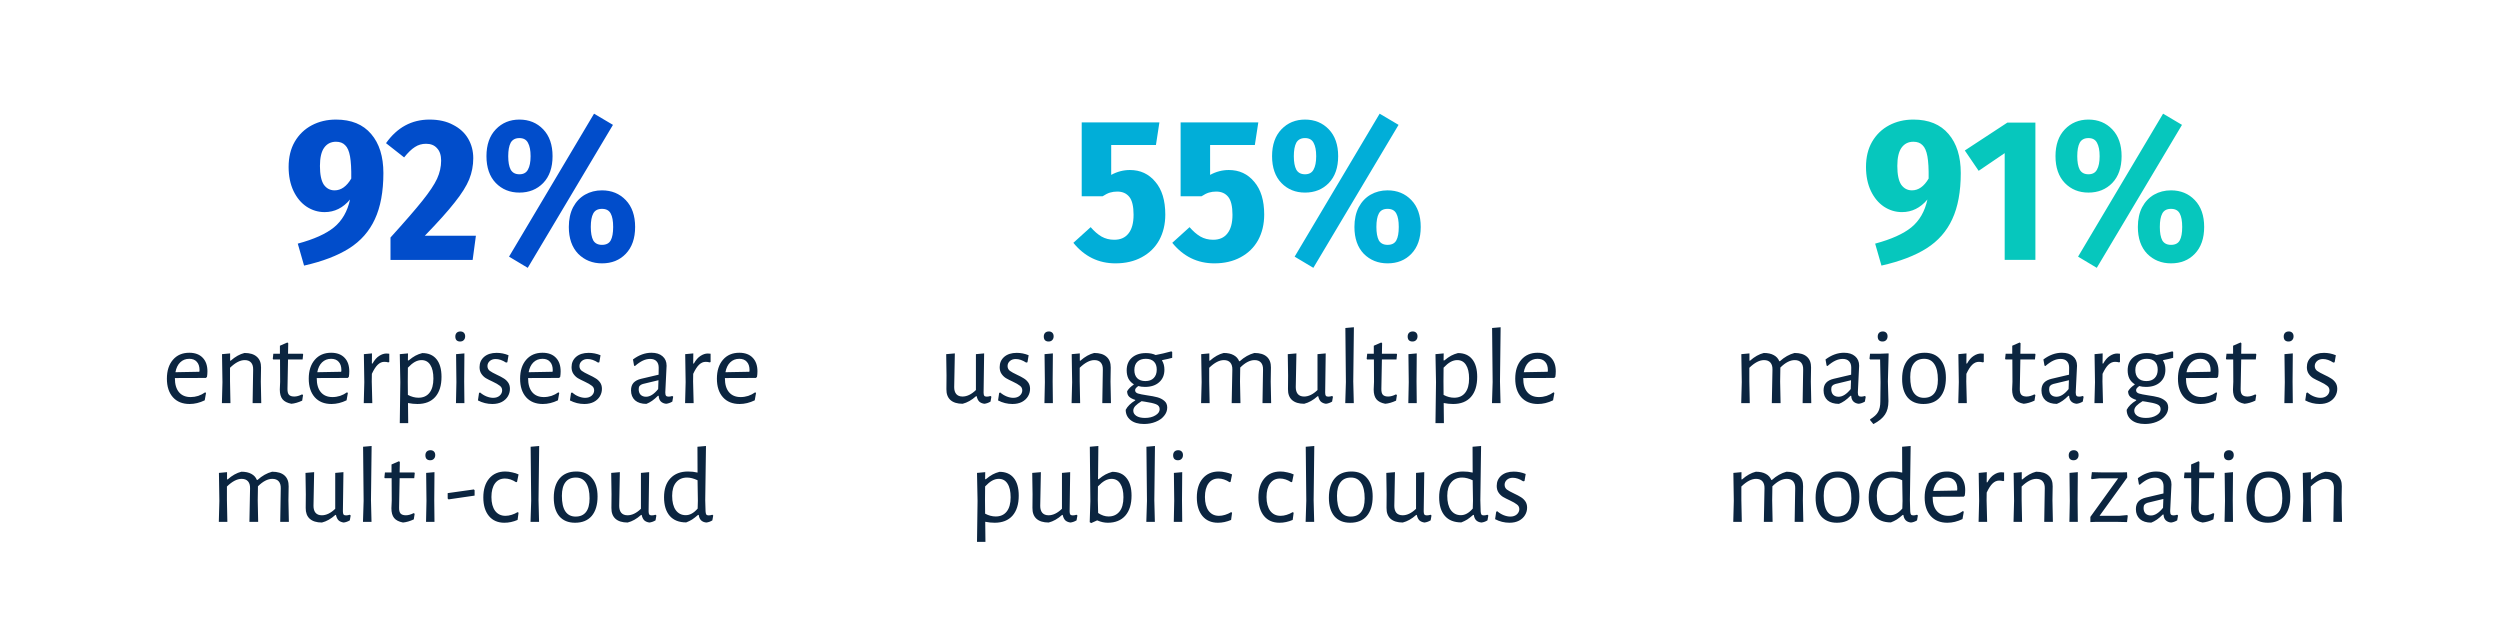 <svg xmlns="http://www.w3.org/2000/svg" width="800" height="200" viewBox="0 0 800 200" fill="none"><path d="M55.965 120.975V121.044C55.965 122.981 56.403 124.468 57.28 125.506C58.156 126.544 59.401 127.063 61.016 127.063C61.823 127.063 62.63 126.936 63.437 126.682C64.244 126.406 64.982 126.025 65.651 125.541L65.928 125.748L65.513 128.101C63.898 128.885 62.284 129.277 60.67 129.277C58.41 129.277 56.634 128.562 55.343 127.132C54.051 125.679 53.405 123.696 53.405 121.182C53.405 118.646 54.051 116.628 55.343 115.129C56.634 113.63 58.375 112.88 60.566 112.88C62.411 112.88 63.841 113.411 64.855 114.471C65.87 115.509 66.377 116.962 66.377 118.83C66.377 119.453 66.331 120.041 66.239 120.594L65.893 120.94L55.965 120.975ZM60.566 114.817C59.413 114.817 58.444 115.198 57.66 115.959C56.899 116.697 56.392 117.746 56.138 119.107L63.783 118.968L63.852 118.484C63.852 117.308 63.564 116.409 62.987 115.786C62.434 115.14 61.627 114.817 60.566 114.817ZM81.007 118.242C81.031 117.296 80.811 116.558 80.35 116.028C79.889 115.498 79.209 115.232 78.309 115.232C76.856 115.232 75.288 116.051 73.605 117.688V122.047L73.743 129H71.01L71.183 122.289L71.045 113.33L73.639 113.088V115.405H73.847C75.277 114.137 76.741 113.318 78.24 112.949C79.97 112.949 81.284 113.353 82.184 114.16C83.106 114.967 83.556 116.12 83.533 117.619L83.463 122.116L83.602 129H80.835L81.007 118.242ZM94.174 126.89C94.935 126.89 95.765 126.659 96.665 126.198L96.976 126.406L96.699 128.204C95.454 128.781 94.301 129.115 93.24 129.208C91.925 128.954 90.98 128.47 90.403 127.755C89.827 127.04 89.539 126.002 89.539 124.641L89.642 122.185L89.608 115.025H87.429L87.29 114.817L87.463 113.192H89.573V110.632L91.96 109.594L92.237 109.836L92.168 113.192H96.872L97.01 113.399L96.838 115.025H92.168L91.995 124.399C91.972 125.322 92.133 125.967 92.479 126.336C92.825 126.705 93.39 126.89 94.174 126.89ZM101.357 120.975V121.044C101.357 122.981 101.796 124.468 102.672 125.506C103.548 126.544 104.794 127.063 106.408 127.063C107.215 127.063 108.022 126.936 108.829 126.682C109.636 126.406 110.374 126.025 111.043 125.541L111.32 125.748L110.905 128.101C109.29 128.885 107.676 129.277 106.062 129.277C103.802 129.277 102.026 128.562 100.735 127.132C99.443 125.679 98.798 123.696 98.798 121.182C98.798 118.646 99.443 116.628 100.735 115.129C102.026 113.63 103.767 112.88 105.958 112.88C107.803 112.88 109.233 113.411 110.248 114.471C111.262 115.509 111.77 116.962 111.77 118.83C111.77 119.453 111.723 120.041 111.631 120.594L111.285 120.94L101.357 120.975ZM105.958 114.817C104.805 114.817 103.837 115.198 103.052 115.959C102.291 116.697 101.784 117.746 101.53 119.107L109.175 118.968L109.244 118.484C109.244 117.308 108.956 116.409 108.38 115.786C107.826 115.14 107.019 114.817 105.958 114.817ZM123.667 113.122C123.944 113.122 124.243 113.145 124.566 113.192V115.855L124.255 115.959C123.863 115.844 123.436 115.786 122.975 115.786C122.214 115.786 121.511 116.097 120.865 116.72C120.242 117.32 119.62 118.288 118.997 119.626L118.962 122.047L119.135 129H116.403L116.576 122.289L116.437 113.33L119.032 113.088L118.997 116.339H119.205C119.85 115.186 120.565 114.368 121.349 113.883C122.133 113.376 122.906 113.122 123.667 113.122ZM135.125 112.984C137.108 112.984 138.631 113.641 139.691 114.956C140.752 116.27 141.283 118.15 141.283 120.594C141.283 123.362 140.614 125.506 139.276 127.028C137.939 128.527 136.036 129.277 133.569 129.277C132.6 129.277 131.597 129.173 130.559 128.965L130.628 135.399H127.93L128.103 122.289L127.93 113.33L130.559 113.088L130.525 115.336H130.767C131.574 114.667 132.3 114.16 132.946 113.814C133.592 113.468 134.318 113.192 135.125 112.984ZM133.915 127.27C135.437 127.27 136.613 126.74 137.443 125.679C138.273 124.618 138.688 123.108 138.688 121.148C138.688 119.234 138.354 117.769 137.685 116.755C137.039 115.74 136.105 115.232 134.883 115.232C134.168 115.232 133.453 115.428 132.738 115.821C132.047 116.213 131.309 116.824 130.525 117.654L130.49 122.047L130.525 126.371C131.655 126.971 132.785 127.27 133.915 127.27ZM146.049 122.289L145.945 113.33L148.609 113.088L148.54 122.047L148.609 129H145.911L146.049 122.289ZM147.329 106.066C147.79 106.066 148.159 106.204 148.436 106.481C148.712 106.757 148.851 107.138 148.851 107.622C148.851 108.13 148.701 108.533 148.401 108.833C148.124 109.133 147.732 109.283 147.225 109.283C146.741 109.283 146.36 109.144 146.084 108.868C145.83 108.591 145.703 108.199 145.703 107.691C145.703 107.207 145.841 106.815 146.118 106.515C146.418 106.216 146.821 106.066 147.329 106.066ZM158.924 112.915C160.238 112.915 161.506 113.168 162.729 113.676L162.348 115.924L161.933 116.028C160.78 115.267 159.673 114.887 158.612 114.887C157.828 114.887 157.194 115.106 156.71 115.544C156.225 115.982 155.983 116.512 155.983 117.135C155.983 117.758 156.225 118.265 156.71 118.657C157.217 119.026 157.99 119.453 159.027 119.937C159.927 120.352 160.642 120.733 161.172 121.078C161.725 121.401 162.198 121.84 162.59 122.393C162.982 122.946 163.178 123.627 163.178 124.434C163.178 125.287 162.959 126.083 162.521 126.821C162.083 127.559 161.437 128.158 160.584 128.619C159.731 129.058 158.716 129.277 157.54 129.277C155.926 129.277 154.392 128.896 152.939 128.135L153.285 125.783L153.596 125.575C154.242 126.129 154.934 126.556 155.672 126.855C156.433 127.155 157.148 127.305 157.817 127.305C158.67 127.305 159.362 127.074 159.892 126.613C160.423 126.129 160.688 125.564 160.688 124.918C160.688 124.296 160.434 123.8 159.927 123.431C159.442 123.039 158.681 122.601 157.644 122.116C156.744 121.701 156.018 121.332 155.464 121.009C154.911 120.663 154.438 120.202 154.046 119.626C153.654 119.049 153.458 118.334 153.458 117.481C153.458 116.143 153.942 115.048 154.911 114.195C155.903 113.341 157.24 112.915 158.924 112.915ZM168.994 120.975V121.044C168.994 122.981 169.432 124.468 170.308 125.506C171.185 126.544 172.43 127.063 174.044 127.063C174.851 127.063 175.658 126.936 176.466 126.682C177.273 126.406 178.011 126.025 178.68 125.541L178.956 125.748L178.541 128.101C176.927 128.885 175.313 129.277 173.698 129.277C171.438 129.277 169.663 128.562 168.371 127.132C167.08 125.679 166.434 123.696 166.434 121.182C166.434 118.646 167.08 116.628 168.371 115.129C169.663 113.63 171.404 112.88 173.595 112.88C175.439 112.88 176.869 113.411 177.884 114.471C178.899 115.509 179.406 116.962 179.406 118.83C179.406 119.453 179.36 120.041 179.268 120.594L178.922 120.94L168.994 120.975ZM173.595 114.817C172.441 114.817 171.473 115.198 170.689 115.959C169.928 116.697 169.42 117.746 169.167 119.107L176.812 118.968L176.881 118.484C176.881 117.308 176.592 116.409 176.016 115.786C175.462 115.14 174.655 114.817 173.595 114.817ZM188.363 112.915C189.678 112.915 190.946 113.168 192.168 113.676L191.788 115.924L191.373 116.028C190.219 115.267 189.113 114.887 188.052 114.887C187.268 114.887 186.633 115.106 186.149 115.544C185.665 115.982 185.423 116.512 185.423 117.135C185.423 117.758 185.665 118.265 186.149 118.657C186.657 119.026 187.429 119.453 188.467 119.937C189.366 120.352 190.081 120.733 190.612 121.078C191.165 121.401 191.638 121.84 192.03 122.393C192.422 122.946 192.618 123.627 192.618 124.434C192.618 125.287 192.399 126.083 191.961 126.821C191.522 127.559 190.877 128.158 190.023 128.619C189.17 129.058 188.155 129.277 186.979 129.277C185.365 129.277 183.832 128.896 182.379 128.135L182.725 125.783L183.036 125.575C183.682 126.129 184.373 126.556 185.111 126.855C185.872 127.155 186.587 127.305 187.256 127.305C188.109 127.305 188.801 127.074 189.332 126.613C189.862 126.129 190.127 125.564 190.127 124.918C190.127 124.296 189.874 123.8 189.366 123.431C188.882 123.039 188.121 122.601 187.083 122.116C186.184 121.701 185.457 121.332 184.904 121.009C184.35 120.663 183.878 120.202 183.486 119.626C183.094 119.049 182.898 118.334 182.898 117.481C182.898 116.143 183.382 115.048 184.35 114.195C185.342 113.341 186.68 112.915 188.363 112.915ZM208.466 112.88C209.965 112.88 211.141 113.249 211.995 113.987C212.871 114.725 213.309 115.74 213.309 117.031C213.309 117.423 213.24 118.842 213.102 121.286C212.963 123.731 212.894 125.16 212.894 125.575C212.894 126.083 212.975 126.44 213.136 126.648C213.298 126.832 213.574 126.924 213.966 126.924C214.312 126.924 214.704 126.855 215.142 126.717L215.419 126.959L215.142 128.516C214.474 128.908 213.816 129.138 213.171 129.208C212.456 129.138 211.879 128.885 211.441 128.447C211.026 128.008 210.807 127.409 210.784 126.648H210.542C209.296 127.916 208.063 128.781 206.84 129.242C205.295 129.242 204.085 128.862 203.208 128.101C202.355 127.317 201.928 126.256 201.928 124.918C201.928 123.903 202.194 123.096 202.724 122.497C203.278 121.897 204.085 121.471 205.145 121.217L210.749 119.902L210.784 117.654C210.784 116.755 210.542 116.063 210.057 115.578C209.596 115.094 208.927 114.852 208.051 114.852C207.267 114.852 206.483 115.036 205.699 115.405C204.915 115.774 204.073 116.351 203.174 117.135L202.897 116.997L202.551 115.025C204.465 113.595 206.437 112.88 208.466 112.88ZM205.699 122.877C205.238 123.016 204.903 123.212 204.696 123.465C204.488 123.696 204.384 124.053 204.384 124.538C204.384 125.299 204.592 125.898 205.007 126.336C205.445 126.752 206.022 126.959 206.737 126.959C208.005 126.959 209.296 126.14 210.611 124.503L210.715 121.667L205.699 122.877ZM226.494 113.122C226.77 113.122 227.07 113.145 227.393 113.192V115.855L227.082 115.959C226.69 115.844 226.263 115.786 225.802 115.786C225.041 115.786 224.337 116.097 223.692 116.72C223.069 117.32 222.446 118.288 221.824 119.626L221.789 122.047L221.962 129H219.229L219.402 122.289L219.264 113.33L221.858 113.088L221.824 116.339H222.031C222.677 115.186 223.392 114.368 224.176 113.883C224.96 113.376 225.733 113.122 226.494 113.122ZM231.968 120.975V121.044C231.968 122.981 232.407 124.468 233.283 125.506C234.159 126.544 235.405 127.063 237.019 127.063C237.826 127.063 238.633 126.936 239.44 126.682C240.247 126.406 240.985 126.025 241.654 125.541L241.931 125.748L241.516 128.101C239.901 128.885 238.287 129.277 236.673 129.277C234.413 129.277 232.637 128.562 231.346 127.132C230.054 125.679 229.409 123.696 229.409 121.182C229.409 118.646 230.054 116.628 231.346 115.129C232.637 113.63 234.378 112.88 236.569 112.88C238.414 112.88 239.844 113.411 240.858 114.471C241.873 115.509 242.381 116.962 242.381 118.83C242.381 119.453 242.334 120.041 242.242 120.594L241.896 120.94L231.968 120.975ZM236.569 114.817C235.416 114.817 234.447 115.198 233.663 115.959C232.902 116.697 232.395 117.746 232.141 119.107L239.786 118.968L239.855 118.484C239.855 117.308 239.567 116.409 238.991 115.786C238.437 115.14 237.63 114.817 236.569 114.817ZM89.843 156.242C89.866 155.296 89.647 154.558 89.186 154.028C88.725 153.498 88.044 153.232 87.145 153.232C85.669 153.232 84.135 154.028 82.544 155.619L82.475 160.116L82.613 167H79.811L80.019 156.242C80.042 155.296 79.823 154.558 79.362 154.028C78.901 153.498 78.22 153.232 77.321 153.232C75.868 153.232 74.3 154.051 72.616 155.688V160.047L72.755 167H70.022L70.195 160.289L70.057 151.33L72.651 151.088V153.405H72.859C74.288 152.137 75.753 151.318 77.252 150.949C78.543 150.949 79.604 151.18 80.434 151.641C81.264 152.079 81.852 152.725 82.198 153.578H82.406C83.859 152.264 85.415 151.388 87.076 150.949C88.828 150.949 90.154 151.353 91.054 152.16C91.953 152.967 92.391 154.12 92.368 155.619L92.299 160.116L92.438 167H89.67L89.843 156.242ZM112.217 164.959L111.94 166.516C111.272 166.908 110.614 167.138 109.969 167.208C109.3 167.115 108.758 166.885 108.343 166.516C107.951 166.124 107.674 165.547 107.513 164.786H107.305C105.922 166.031 104.492 166.839 103.016 167.208C101.309 167.208 100.006 166.804 99.107 165.997C98.231 165.19 97.804 164.037 97.827 162.538L97.862 158.145L97.758 151.33L100.525 151.088L100.318 161.88C100.318 162.826 100.537 163.564 100.975 164.094C101.436 164.625 102.105 164.89 102.981 164.89C104.411 164.89 105.841 164.198 107.271 162.814V151.33L109.9 151.088L109.727 163.61C109.727 164.094 109.796 164.44 109.934 164.648C110.096 164.832 110.361 164.924 110.73 164.924C111.099 164.924 111.502 164.855 111.94 164.717L112.217 164.959ZM118.712 160.047L118.885 167H116.153L116.36 160.255L116.187 142.959L118.92 142.717L118.712 160.047ZM129.888 164.89C130.649 164.89 131.479 164.659 132.379 164.198L132.69 164.406L132.413 166.204C131.168 166.781 130.015 167.115 128.954 167.208C127.639 166.954 126.694 166.47 126.117 165.755C125.541 165.04 125.253 164.002 125.253 162.641L125.356 160.185L125.322 153.025H123.143L123.004 152.817L123.177 151.192H125.287V148.632L127.674 147.594L127.951 147.836L127.882 151.192H132.586L132.724 151.399L132.552 153.025H127.882L127.709 162.399C127.686 163.322 127.847 163.967 128.193 164.336C128.539 164.705 129.104 164.89 129.888 164.89ZM136.472 160.289L136.368 151.33L139.032 151.088L138.963 160.047L139.032 167H136.334L136.472 160.289ZM137.752 144.066C138.213 144.066 138.582 144.204 138.859 144.481C139.136 144.757 139.274 145.138 139.274 145.622C139.274 146.13 139.124 146.533 138.824 146.833C138.548 147.133 138.155 147.283 137.648 147.283C137.164 147.283 136.783 147.144 136.507 146.868C136.253 146.591 136.126 146.199 136.126 145.691C136.126 145.207 136.264 144.815 136.541 144.515C136.841 144.216 137.245 144.066 137.752 144.066ZM151.872 156.865V158.594L143.535 159.805L143.258 159.528V157.799L151.63 156.622L151.872 156.865ZM161.683 150.88C162.398 150.88 163.136 150.972 163.897 151.157C164.681 151.318 165.362 151.537 165.938 151.814L165.454 154.201L165.143 154.305C163.943 153.521 162.756 153.129 161.58 153.129C160.219 153.129 159.158 153.648 158.397 154.685C157.636 155.723 157.256 157.176 157.256 159.044C157.256 160.912 157.648 162.388 158.432 163.472C159.239 164.532 160.346 165.063 161.753 165.063C162.375 165.063 163.021 164.959 163.69 164.752C164.382 164.544 165.027 164.256 165.627 163.887L165.938 164.06L165.627 166.377C164.22 166.977 162.813 167.277 161.407 167.277C159.308 167.277 157.659 166.562 156.46 165.132C155.261 163.679 154.661 161.696 154.661 159.182C154.661 156.622 155.284 154.605 156.529 153.129C157.798 151.63 159.516 150.88 161.683 150.88ZM172.33 160.047L172.503 167H169.77L169.977 160.255L169.804 142.959L172.537 142.717L172.33 160.047ZM184.439 150.88C186.584 150.88 188.244 151.584 189.42 152.99C190.62 154.374 191.219 156.334 191.219 158.871C191.219 161.546 190.597 163.622 189.351 165.097C188.106 166.55 186.33 167.277 184.024 167.277C181.856 167.277 180.173 166.585 178.974 165.201C177.798 163.794 177.209 161.823 177.209 159.286C177.209 156.611 177.832 154.547 179.077 153.094C180.346 151.618 182.133 150.88 184.439 150.88ZM184.266 152.817C182.813 152.817 181.706 153.313 180.945 154.305C180.184 155.296 179.804 156.749 179.804 158.663C179.804 160.877 180.173 162.538 180.911 163.645C181.672 164.752 182.767 165.305 184.197 165.305C185.65 165.305 186.757 164.821 187.518 163.852C188.279 162.884 188.659 161.431 188.659 159.494C188.659 157.303 188.279 155.642 187.518 154.512C186.78 153.382 185.696 152.817 184.266 152.817ZM210.044 164.959L209.768 166.516C209.099 166.908 208.442 167.138 207.796 167.208C207.127 167.115 206.585 166.885 206.17 166.516C205.778 166.124 205.501 165.547 205.34 164.786H205.132C203.749 166.031 202.319 166.839 200.843 167.208C199.136 167.208 197.833 166.804 196.934 165.997C196.058 165.19 195.631 164.037 195.654 162.538L195.689 158.145L195.585 151.33L198.352 151.088L198.145 161.88C198.145 162.826 198.364 163.564 198.802 164.094C199.263 164.625 199.932 164.89 200.808 164.89C202.238 164.89 203.668 164.198 205.098 162.814V151.33L207.727 151.088L207.554 163.61C207.554 164.094 207.623 164.44 207.761 164.648C207.923 164.832 208.188 164.924 208.557 164.924C208.926 164.924 209.329 164.855 209.768 164.717L210.044 164.959ZM225.673 160.047L225.776 163.61C225.799 164.094 225.88 164.44 226.018 164.648C226.157 164.832 226.411 164.924 226.78 164.924C227.148 164.924 227.541 164.855 227.956 164.717L228.232 164.959L227.956 166.516C227.333 166.908 226.687 167.138 226.018 167.208C225.304 167.138 224.739 166.896 224.323 166.481C223.931 166.066 223.689 165.501 223.597 164.786H223.355C222.663 165.386 222.04 165.87 221.487 166.239C220.934 166.585 220.299 166.896 219.584 167.173C217.301 167.173 215.549 166.481 214.326 165.097C213.104 163.691 212.493 161.696 212.493 159.113C212.493 156.507 213.173 154.489 214.534 153.06C215.895 151.607 217.774 150.88 220.172 150.88C221.256 150.88 222.271 150.996 223.217 151.226L223.182 142.959L225.915 142.717L225.673 160.047ZM219.861 152.817C218.385 152.817 217.221 153.325 216.367 154.339C215.514 155.331 215.087 156.772 215.087 158.663C215.087 160.624 215.468 162.146 216.229 163.229C217.013 164.313 218.085 164.855 219.446 164.855C220.092 164.855 220.714 164.694 221.314 164.371C221.937 164.048 222.582 163.506 223.251 162.745L223.32 160.255L223.217 153.682C221.994 153.106 220.876 152.817 219.861 152.817Z" fill="#0B2540"></path><path d="M107.521 38.265C112.423 38.265 116.176 39.805 118.779 42.885C121.382 45.922 122.684 50.087 122.684 55.38C122.684 61.324 121.773 66.249 119.951 70.153C118.172 74.015 115.439 77.117 111.751 79.46C108.063 81.802 103.247 83.646 97.303 84.991L95.286 77.963C100.449 76.574 104.31 74.839 106.87 72.756C109.473 70.63 111.187 67.659 112.011 63.841C109.755 66.531 107.044 67.876 103.876 67.876C101.794 67.876 99.863 67.29 98.084 66.118C96.349 64.947 94.961 63.277 93.919 61.107C92.878 58.895 92.358 56.335 92.358 53.428C92.358 50.304 93.008 47.614 94.31 45.358C95.655 43.059 97.477 41.302 99.776 40.087C102.076 38.872 104.657 38.265 107.521 38.265ZM107.065 60.912C109.148 60.912 110.927 59.654 112.402 57.138C112.445 54.101 112.315 51.736 112.011 50.044C111.707 48.352 111.187 47.159 110.449 46.465C109.755 45.727 108.779 45.358 107.521 45.358C105.916 45.358 104.657 45.987 103.746 47.246C102.835 48.504 102.38 50.456 102.38 53.103C102.38 55.836 102.792 57.832 103.616 59.09C104.484 60.305 105.633 60.912 107.065 60.912ZM137.452 38.265C140.402 38.265 142.919 38.829 145.001 39.957C147.127 41.041 148.732 42.517 149.817 44.382C150.902 46.248 151.444 48.33 151.444 50.63C151.444 52.973 151.01 55.229 150.143 57.398C149.275 59.524 147.735 61.975 145.522 64.752C143.353 67.528 140.164 71.086 135.955 75.425H152.29L151.249 83.169H124.957V76.01C129.556 70.934 132.962 67.008 135.175 64.231C137.431 61.411 138.992 59.068 139.86 57.203C140.728 55.294 141.162 53.363 141.162 51.411C141.162 49.675 140.728 48.352 139.86 47.441C139.036 46.486 137.864 46.009 136.346 46.009C135.001 46.009 133.808 46.356 132.767 47.05C131.725 47.701 130.576 48.808 129.317 50.369L123.525 45.814C127.083 40.781 131.725 38.265 137.452 38.265ZM190.094 36.378L196.146 39.957L168.878 85.707L162.891 82.128L190.094 36.378ZM166.21 38.265C169.29 38.265 171.828 39.306 173.824 41.389C175.82 43.471 176.818 46.335 176.818 49.979C176.818 53.623 175.82 56.487 173.824 58.569C171.828 60.608 169.29 61.628 166.21 61.628C163.173 61.628 160.656 60.608 158.661 58.569C156.665 56.487 155.667 53.623 155.667 49.979C155.667 46.335 156.665 43.471 158.661 41.389C160.656 39.306 163.173 38.265 166.21 38.265ZM166.21 44.187C164.908 44.187 163.975 44.686 163.411 45.684C162.891 46.682 162.63 48.113 162.63 49.979C162.63 51.845 162.891 53.276 163.411 54.274C163.975 55.272 164.908 55.771 166.21 55.771C167.511 55.771 168.422 55.272 168.943 54.274C169.507 53.276 169.789 51.845 169.789 49.979C169.789 48.113 169.507 46.682 168.943 45.684C168.422 44.686 167.511 44.187 166.21 44.187ZM192.632 60.912C195.712 60.912 198.25 61.953 200.246 64.036C202.242 66.118 203.239 68.982 203.239 72.626C203.239 76.271 202.242 79.134 200.246 81.217C198.293 83.256 195.755 84.275 192.632 84.275C189.595 84.275 187.057 83.256 185.017 81.217C183.022 79.134 182.024 76.271 182.024 72.626C182.024 70.197 182.479 68.093 183.39 66.314C184.345 64.535 185.625 63.19 187.23 62.279C188.835 61.368 190.636 60.912 192.632 60.912ZM192.632 66.834C191.287 66.834 190.354 67.333 189.833 68.331C189.313 69.286 189.052 70.717 189.052 72.626C189.052 74.492 189.313 75.924 189.833 76.921C190.397 77.876 191.33 78.353 192.632 78.353C193.977 78.353 194.909 77.876 195.43 76.921C195.951 75.967 196.211 74.535 196.211 72.626C196.211 70.717 195.951 69.286 195.43 68.331C194.909 67.333 193.977 66.834 192.632 66.834Z" fill="#014DCB"></path><path d="M317.241 126.959L316.964 128.516C316.295 128.908 315.638 129.138 314.992 129.208C314.324 129.115 313.782 128.885 313.367 128.516C312.975 128.124 312.698 127.547 312.536 126.786H312.329C310.945 128.031 309.515 128.839 308.04 129.208C306.333 129.208 305.03 128.804 304.131 127.997C303.254 127.19 302.828 126.037 302.851 124.538L302.885 120.145L302.782 113.33L305.549 113.088L305.341 123.88C305.341 124.826 305.56 125.564 305.999 126.094C306.46 126.625 307.129 126.89 308.005 126.89C309.435 126.89 310.865 126.198 312.294 124.814V113.33L314.923 113.088L314.75 125.61C314.75 126.094 314.82 126.44 314.958 126.648C315.119 126.832 315.385 126.924 315.754 126.924C316.122 126.924 316.526 126.855 316.964 126.717L317.241 126.959ZM325.362 112.915C326.676 112.915 327.945 113.168 329.167 113.676L328.787 115.924L328.371 116.028C327.218 115.267 326.111 114.887 325.051 114.887C324.267 114.887 323.632 115.106 323.148 115.544C322.664 115.982 322.422 116.512 322.422 117.135C322.422 117.758 322.664 118.265 323.148 118.657C323.655 119.026 324.428 119.453 325.466 119.937C326.365 120.352 327.08 120.733 327.61 121.078C328.164 121.401 328.637 121.84 329.029 122.393C329.421 122.946 329.617 123.627 329.617 124.434C329.617 125.287 329.398 126.083 328.959 126.821C328.521 127.559 327.876 128.158 327.022 128.619C326.169 129.058 325.154 129.277 323.978 129.277C322.364 129.277 320.83 128.896 319.378 128.135L319.723 125.783L320.035 125.575C320.681 126.129 321.372 126.556 322.11 126.855C322.871 127.155 323.586 127.305 324.255 127.305C325.108 127.305 325.8 127.074 326.33 126.613C326.861 126.129 327.126 125.564 327.126 124.918C327.126 124.296 326.872 123.8 326.365 123.431C325.881 123.039 325.12 122.601 324.082 122.116C323.183 121.701 322.456 121.332 321.903 121.009C321.349 120.663 320.877 120.202 320.484 119.626C320.092 119.049 319.896 118.334 319.896 117.481C319.896 116.143 320.381 115.048 321.349 114.195C322.341 113.341 323.678 112.915 325.362 112.915ZM334.36 122.289L334.256 113.33L336.92 113.088L336.85 122.047L336.92 129H334.221L334.36 122.289ZM335.64 106.066C336.101 106.066 336.47 106.204 336.747 106.481C337.023 106.757 337.162 107.138 337.162 107.622C337.162 108.13 337.012 108.533 336.712 108.833C336.435 109.133 336.043 109.283 335.536 109.283C335.052 109.283 334.671 109.144 334.394 108.868C334.141 108.591 334.014 108.199 334.014 107.691C334.014 107.207 334.152 106.815 334.429 106.515C334.729 106.216 335.132 106.066 335.64 106.066ZM352.908 118.242C352.931 117.296 352.711 116.558 352.25 116.028C351.789 115.498 351.109 115.232 350.209 115.232C348.757 115.232 347.188 116.051 345.505 117.688V122.047L345.643 129H342.91L343.083 122.289L342.945 113.33L345.539 113.088V115.405H345.747C347.177 114.137 348.641 113.318 350.14 112.949C351.87 112.949 353.184 113.353 354.084 114.16C355.006 114.967 355.456 116.12 355.433 117.619L355.364 122.116L355.502 129H352.735L352.908 118.242ZM375.102 114.506C374.388 114.714 373.327 114.956 371.92 115.232L371.851 115.371C372.358 116.178 372.612 117.158 372.612 118.311C372.612 119.995 372.047 121.332 370.917 122.324C369.81 123.315 368.299 123.811 366.385 123.811C365.624 123.811 364.909 123.719 364.241 123.534C363.849 123.834 363.583 124.076 363.445 124.261C363.307 124.445 363.237 124.653 363.237 124.884C363.237 125.368 363.537 125.714 364.137 125.921C364.736 126.106 365.717 126.302 367.077 126.509C368.415 126.694 369.51 126.901 370.363 127.132C371.217 127.363 371.955 127.743 372.577 128.274C373.2 128.781 373.511 129.496 373.511 130.418C373.511 131.387 373.177 132.275 372.508 133.082C371.862 133.889 370.963 134.523 369.81 134.984C368.68 135.446 367.435 135.676 366.074 135.676C364.229 135.676 362.788 135.25 361.75 134.396C360.735 133.566 360.228 132.482 360.228 131.145C360.781 130.038 361.796 129.035 363.272 128.135V127.962C362.442 127.709 361.796 127.374 361.335 126.959C360.897 126.521 360.678 125.933 360.678 125.195C361.162 124.388 361.865 123.684 362.788 123.085V122.946C362.05 122.485 361.485 121.886 361.093 121.148C360.724 120.387 360.539 119.51 360.539 118.519C360.539 116.789 361.093 115.44 362.2 114.471C363.33 113.48 364.829 112.984 366.697 112.984C367.919 112.984 368.957 113.192 369.81 113.607C371.401 113.307 373.073 112.915 374.826 112.431L375.102 112.638V114.506ZM366.524 121.943C367.677 121.943 368.565 121.62 369.187 120.975C369.833 120.329 370.156 119.43 370.156 118.277C370.156 117.17 369.856 116.316 369.256 115.717C368.657 115.117 367.792 114.817 366.662 114.817C365.509 114.817 364.61 115.129 363.964 115.751C363.318 116.374 362.995 117.262 362.995 118.415C362.995 119.522 363.295 120.387 363.895 121.009C364.517 121.632 365.394 121.943 366.524 121.943ZM371.09 130.937C371.09 130.176 370.698 129.646 369.914 129.346C369.153 129.046 367.988 128.781 366.42 128.55L365.313 128.377C364.437 128.908 363.768 129.415 363.307 129.899C362.869 130.384 362.649 130.891 362.649 131.421C362.649 132.09 362.972 132.644 363.618 133.082C364.287 133.52 365.209 133.739 366.385 133.739C367.723 133.739 368.841 133.462 369.741 132.909C370.64 132.378 371.09 131.721 371.09 130.937ZM404.171 118.242C404.195 117.296 403.975 116.558 403.514 116.028C403.053 115.498 402.373 115.232 401.473 115.232C399.997 115.232 398.464 116.028 396.873 117.619L396.803 122.116L396.942 129H394.14L394.347 118.242C394.37 117.296 394.151 116.558 393.69 116.028C393.229 115.498 392.549 115.232 391.649 115.232C390.196 115.232 388.628 116.051 386.945 117.688V122.047L387.083 129H384.35L384.523 122.289L384.385 113.33L386.979 113.088V115.405H387.187C388.617 114.137 390.081 113.318 391.58 112.949C392.871 112.949 393.932 113.18 394.762 113.641C395.593 114.079 396.181 114.725 396.527 115.578H396.734C398.187 114.264 399.744 113.388 401.404 112.949C403.157 112.949 404.483 113.353 405.382 114.16C406.282 114.967 406.72 116.12 406.697 117.619L406.627 122.116L406.766 129H403.998L404.171 118.242ZM426.546 126.959L426.269 128.516C425.6 128.908 424.943 129.138 424.297 129.208C423.628 129.115 423.086 128.885 422.671 128.516C422.279 128.124 422.003 127.547 421.841 126.786H421.634C420.25 128.031 418.82 128.839 417.344 129.208C415.638 129.208 414.335 128.804 413.435 127.997C412.559 127.19 412.132 126.037 412.155 124.538L412.19 120.145L412.086 113.33L414.854 113.088L414.646 123.88C414.646 124.826 414.865 125.564 415.303 126.094C415.764 126.625 416.433 126.89 417.31 126.89C418.739 126.89 420.169 126.198 421.599 124.814V113.33L424.228 113.088L424.055 125.61C424.055 126.094 424.124 126.44 424.263 126.648C424.424 126.832 424.689 126.924 425.058 126.924C425.427 126.924 425.831 126.855 426.269 126.717L426.546 126.959ZM433.041 122.047L433.214 129H430.481L430.688 122.255L430.516 104.959L433.248 104.717L433.041 122.047ZM444.216 126.89C444.977 126.89 445.807 126.659 446.707 126.198L447.018 126.406L446.741 128.204C445.496 128.781 444.343 129.115 443.282 129.208C441.968 128.954 441.022 128.47 440.446 127.755C439.869 127.04 439.581 126.002 439.581 124.641L439.685 122.185L439.65 115.025H437.471L437.333 114.817L437.505 113.192H439.616V110.632L442.002 109.594L442.279 109.836L442.21 113.192H446.914L447.053 113.399L446.88 115.025H442.21L442.037 124.399C442.014 125.322 442.175 125.967 442.521 126.336C442.867 126.705 443.432 126.89 444.216 126.89ZM450.8 122.289L450.697 113.33L453.36 113.088L453.291 122.047L453.36 129H450.662L450.8 122.289ZM452.08 106.066C452.541 106.066 452.91 106.204 453.187 106.481C453.464 106.757 453.602 107.138 453.602 107.622C453.602 108.13 453.452 108.533 453.153 108.833C452.876 109.133 452.484 109.283 451.976 109.283C451.492 109.283 451.112 109.144 450.835 108.868C450.581 108.591 450.454 108.199 450.454 107.691C450.454 107.207 450.593 106.815 450.87 106.515C451.169 106.216 451.573 106.066 452.08 106.066ZM466.546 112.984C468.529 112.984 470.051 113.641 471.112 114.956C472.173 116.27 472.703 118.15 472.703 120.594C472.703 123.362 472.035 125.506 470.697 127.028C469.36 128.527 467.457 129.277 464.989 129.277C464.021 129.277 463.018 129.173 461.98 128.965L462.049 135.399H459.351L459.524 122.289L459.351 113.33L461.98 113.088L461.945 115.336H462.188C462.995 114.667 463.721 114.16 464.367 113.814C465.013 113.468 465.739 113.192 466.546 112.984ZM465.335 127.27C466.857 127.27 468.034 126.74 468.864 125.679C469.694 124.618 470.109 123.108 470.109 121.148C470.109 119.234 469.775 117.769 469.106 116.755C468.46 115.74 467.526 115.232 466.304 115.232C465.589 115.232 464.874 115.428 464.159 115.821C463.467 116.213 462.729 116.824 461.945 117.654L461.911 122.047L461.945 126.371C463.075 126.971 464.205 127.27 465.335 127.27ZM479.995 122.047L480.168 129H477.435L477.643 122.255L477.47 104.959L480.203 104.717L479.995 122.047ZM487.435 120.975V121.044C487.435 122.981 487.873 124.468 488.749 125.506C489.625 126.544 490.871 127.063 492.485 127.063C493.292 127.063 494.099 126.936 494.906 126.682C495.714 126.406 496.452 126.025 497.12 125.541L497.397 125.748L496.982 128.101C495.368 128.885 493.753 129.277 492.139 129.277C489.879 129.277 488.103 128.562 486.812 127.132C485.521 125.679 484.875 123.696 484.875 121.182C484.875 118.646 485.521 116.628 486.812 115.129C488.103 113.63 489.845 112.88 492.035 112.88C493.88 112.88 495.31 113.411 496.325 114.471C497.339 115.509 497.847 116.962 497.847 118.83C497.847 119.453 497.801 120.041 497.708 120.594L497.362 120.94L487.435 120.975ZM492.035 114.817C490.882 114.817 489.914 115.198 489.13 115.959C488.369 116.697 487.861 117.746 487.608 119.107L495.252 118.968L495.322 118.484C495.322 117.308 495.033 116.409 494.457 115.786C493.903 115.14 493.096 114.817 492.035 114.817ZM319.838 150.984C321.822 150.984 323.344 151.641 324.405 152.956C325.465 154.27 325.996 156.15 325.996 158.594C325.996 161.362 325.327 163.506 323.989 165.028C322.652 166.527 320.749 167.277 318.282 167.277C317.313 167.277 316.31 167.173 315.272 166.965L315.342 173.399H312.643L312.816 160.289L312.643 151.33L315.272 151.088L315.238 153.336H315.48C316.287 152.667 317.013 152.16 317.659 151.814C318.305 151.468 319.031 151.192 319.838 150.984ZM318.628 165.27C320.15 165.27 321.326 164.74 322.156 163.679C322.986 162.618 323.401 161.108 323.401 159.148C323.401 157.234 323.067 155.769 322.398 154.755C321.753 153.74 320.819 153.232 319.596 153.232C318.881 153.232 318.167 153.428 317.452 153.821C316.76 154.213 316.022 154.824 315.238 155.654L315.203 160.047L315.238 164.371C316.368 164.971 317.498 165.27 318.628 165.27ZM344.772 164.959L344.495 166.516C343.826 166.908 343.169 167.138 342.523 167.208C341.855 167.115 341.313 166.885 340.898 166.516C340.506 166.124 340.229 165.547 340.067 164.786H339.86C338.476 166.031 337.046 166.839 335.57 167.208C333.864 167.208 332.561 166.804 331.662 165.997C330.785 165.19 330.359 164.037 330.382 162.538L330.416 158.145L330.312 151.33L333.08 151.088L332.872 161.88C332.872 162.826 333.091 163.564 333.529 164.094C333.991 164.625 334.659 164.89 335.536 164.89C336.966 164.89 338.395 164.198 339.825 162.814V151.33L342.454 151.088L342.281 163.61C342.281 164.094 342.35 164.44 342.489 164.648C342.65 164.832 342.915 164.924 343.284 164.924C343.653 164.924 344.057 164.855 344.495 164.717L344.772 164.959ZM355.937 150.984C357.943 150.984 359.465 151.653 360.503 152.99C361.564 154.305 362.094 156.173 362.094 158.594C362.094 161.362 361.425 163.506 360.088 165.028C358.75 166.527 356.882 167.277 354.484 167.277C353.377 167.277 352.247 167.023 351.094 166.516L349.191 167.381L348.707 167.104L348.915 160.358L348.742 142.959L351.475 142.717L351.371 153.336H351.578C352.362 152.691 353.077 152.195 353.723 151.849C354.369 151.503 355.107 151.215 355.937 150.984ZM354.726 165.27C356.202 165.27 357.367 164.752 358.22 163.714C359.073 162.676 359.5 161.142 359.5 159.113C359.5 157.245 359.165 155.804 358.497 154.789C357.851 153.751 356.917 153.232 355.695 153.232C354.98 153.232 354.265 153.428 353.55 153.821C352.858 154.213 352.12 154.824 351.336 155.654L351.302 160.047L351.405 164.163C352.512 164.901 353.619 165.27 354.726 165.27ZM369.382 160.047L369.555 167H366.822L367.029 160.255L366.856 142.959L369.589 142.717L369.382 160.047ZM375.749 160.289L375.645 151.33L378.309 151.088L378.24 160.047L378.309 167H375.611L375.749 160.289ZM377.029 144.066C377.49 144.066 377.859 144.204 378.136 144.481C378.413 144.757 378.551 145.138 378.551 145.622C378.551 146.13 378.401 146.533 378.101 146.833C377.825 147.133 377.432 147.283 376.925 147.283C376.441 147.283 376.06 147.144 375.784 146.868C375.53 146.591 375.403 146.199 375.403 145.691C375.403 145.207 375.541 144.815 375.818 144.515C376.118 144.216 376.522 144.066 377.029 144.066ZM390.007 150.88C390.722 150.88 391.46 150.972 392.221 151.157C393.005 151.318 393.686 151.537 394.262 151.814L393.778 154.201L393.466 154.305C392.267 153.521 391.08 153.129 389.904 153.129C388.543 153.129 387.482 153.648 386.721 154.685C385.96 155.723 385.58 157.176 385.58 159.044C385.58 160.912 385.972 162.388 386.756 163.472C387.563 164.532 388.67 165.063 390.077 165.063C390.699 165.063 391.345 164.959 392.014 164.752C392.705 164.544 393.351 164.256 393.951 163.887L394.262 164.06L393.951 166.377C392.544 166.977 391.137 167.277 389.731 167.277C387.632 167.277 385.983 166.562 384.784 165.132C383.585 163.679 382.985 161.696 382.985 159.182C382.985 156.622 383.608 154.605 384.853 153.129C386.122 151.63 387.84 150.88 390.007 150.88ZM409.718 150.88C410.433 150.88 411.171 150.972 411.932 151.157C412.716 151.318 413.396 151.537 413.973 151.814L413.488 154.201L413.177 154.305C411.978 153.521 410.79 153.129 409.614 153.129C408.253 153.129 407.193 153.648 406.432 154.685C405.671 155.723 405.29 157.176 405.29 159.044C405.29 160.912 405.682 162.388 406.466 163.472C407.273 164.532 408.38 165.063 409.787 165.063C410.41 165.063 411.055 164.959 411.724 164.752C412.416 164.544 413.062 164.256 413.661 163.887L413.973 164.06L413.661 166.377C412.255 166.977 410.848 167.277 409.441 167.277C407.343 167.277 405.694 166.562 404.495 165.132C403.295 163.679 402.696 161.696 402.696 159.182C402.696 156.622 403.318 154.605 404.564 153.129C405.832 151.63 407.55 150.88 409.718 150.88ZM420.364 160.047L420.537 167H417.804L418.012 160.255L417.839 142.959L420.572 142.717L420.364 160.047ZM432.474 150.88C434.618 150.88 436.279 151.584 437.455 152.99C438.654 154.374 439.254 156.334 439.254 158.871C439.254 161.546 438.631 163.622 437.386 165.097C436.14 166.55 434.365 167.277 432.058 167.277C429.891 167.277 428.207 166.585 427.008 165.201C425.832 163.794 425.244 161.823 425.244 159.286C425.244 156.611 425.867 154.547 427.112 153.094C428.38 151.618 430.167 150.88 432.474 150.88ZM432.301 152.817C430.848 152.817 429.741 153.313 428.98 154.305C428.219 155.296 427.838 156.749 427.838 158.663C427.838 160.877 428.207 162.538 428.945 163.645C429.706 164.752 430.802 165.305 432.231 165.305C433.684 165.305 434.791 164.821 435.552 163.852C436.313 162.884 436.694 161.431 436.694 159.494C436.694 157.303 436.313 155.642 435.552 154.512C434.814 153.382 433.73 152.817 432.301 152.817ZM458.079 164.959L457.802 166.516C457.133 166.908 456.476 167.138 455.83 167.208C455.162 167.115 454.62 166.885 454.205 166.516C453.812 166.124 453.536 165.547 453.374 164.786H453.167C451.783 166.031 450.353 166.839 448.877 167.208C447.171 167.208 445.868 166.804 444.969 165.997C444.092 165.19 443.666 164.037 443.689 162.538L443.723 158.145L443.619 151.33L446.387 151.088L446.179 161.88C446.179 162.826 446.398 163.564 446.836 164.094C447.298 164.625 447.966 164.89 448.843 164.89C450.273 164.89 451.702 164.198 453.132 162.814V151.33L455.761 151.088L455.588 163.61C455.588 164.094 455.657 164.44 455.796 164.648C455.957 164.832 456.222 164.924 456.591 164.924C456.96 164.924 457.364 164.855 457.802 164.717L458.079 164.959ZM473.707 160.047L473.811 163.61C473.834 164.094 473.915 164.44 474.053 164.648C474.191 164.832 474.445 164.924 474.814 164.924C475.183 164.924 475.575 164.855 475.99 164.717L476.267 164.959L475.99 166.516C475.367 166.908 474.722 167.138 474.053 167.208C473.338 167.138 472.773 166.896 472.358 166.481C471.966 166.066 471.724 165.501 471.631 164.786H471.389C470.697 165.386 470.075 165.87 469.521 166.239C468.968 166.585 468.334 166.896 467.619 167.173C465.336 167.173 463.583 166.481 462.361 165.097C461.139 163.691 460.528 161.696 460.528 159.113C460.528 156.507 461.208 154.489 462.568 153.06C463.929 151.607 465.809 150.88 468.207 150.88C469.291 150.88 470.305 150.996 471.251 151.226L471.216 142.959L473.949 142.717L473.707 160.047ZM467.896 152.817C466.42 152.817 465.255 153.325 464.402 154.339C463.549 155.331 463.122 156.772 463.122 158.663C463.122 160.624 463.502 162.146 464.263 163.229C465.047 164.313 466.12 164.855 467.48 164.855C468.126 164.855 468.749 164.694 469.348 164.371C469.971 164.048 470.617 163.506 471.286 162.745L471.355 160.255L471.251 153.682C470.029 153.106 468.91 152.817 467.896 152.817ZM484.416 150.915C485.73 150.915 486.999 151.168 488.221 151.676L487.84 153.924L487.425 154.028C486.272 153.267 485.165 152.887 484.105 152.887C483.32 152.887 482.686 153.106 482.202 153.544C481.718 153.982 481.476 154.512 481.476 155.135C481.476 155.758 481.718 156.265 482.202 156.657C482.709 157.026 483.482 157.453 484.52 157.937C485.419 158.352 486.134 158.733 486.664 159.078C487.218 159.401 487.691 159.84 488.083 160.393C488.475 160.946 488.671 161.627 488.671 162.434C488.671 163.287 488.452 164.083 488.013 164.821C487.575 165.559 486.93 166.158 486.076 166.619C485.223 167.058 484.208 167.277 483.032 167.277C481.418 167.277 479.884 166.896 478.431 166.135L478.777 163.783L479.089 163.575C479.734 164.129 480.426 164.556 481.164 164.855C481.925 165.155 482.64 165.305 483.309 165.305C484.162 165.305 484.854 165.074 485.384 164.613C485.915 164.129 486.18 163.564 486.18 162.918C486.18 162.296 485.926 161.8 485.419 161.431C484.935 161.039 484.174 160.601 483.136 160.116C482.237 159.701 481.51 159.332 480.957 159.009C480.403 158.663 479.93 158.202 479.538 157.626C479.146 157.049 478.95 156.334 478.95 155.481C478.95 154.143 479.435 153.048 480.403 152.195C481.395 151.341 482.732 150.915 484.416 150.915Z" fill="#0B2540"></path><path d="M369.901 46.399H355.583V55.965C357.492 54.924 359.488 54.403 361.571 54.403C364.911 54.403 367.623 55.661 369.705 58.178C371.831 60.651 372.894 64.143 372.894 68.656C372.894 71.736 372.244 74.469 370.942 76.855C369.64 79.198 367.775 81.02 365.345 82.322C362.959 83.624 360.161 84.274 356.95 84.274C351.527 84.274 347.037 82.083 343.479 77.701L349.011 72.69C350.139 73.992 351.288 74.99 352.46 75.684C353.675 76.378 355.041 76.725 356.56 76.725C358.555 76.725 360.074 76.053 361.115 74.708C362.2 73.363 362.742 71.367 362.742 68.721C362.742 66.031 362.287 64.122 361.375 62.994C360.464 61.866 359.184 61.302 357.536 61.302C356.712 61.302 355.931 61.41 355.193 61.627C354.499 61.844 353.718 62.234 352.85 62.798H346.147V39.175H371.007L369.901 46.399ZM401.55 46.399H387.233V55.965C389.142 54.924 391.138 54.403 393.22 54.403C396.561 54.403 399.272 55.661 401.355 58.178C403.481 60.651 404.544 64.143 404.544 68.656C404.544 71.736 403.893 74.469 402.591 76.855C401.29 79.198 399.424 81.02 396.995 82.322C394.608 83.624 391.81 84.274 388.6 84.274C383.176 84.274 378.686 82.083 375.128 77.701L380.66 72.69C381.788 73.992 382.938 74.99 384.109 75.684C385.324 76.378 386.691 76.725 388.209 76.725C390.205 76.725 391.723 76.053 392.765 74.708C393.849 73.363 394.392 71.367 394.392 68.721C394.392 66.031 393.936 64.122 393.025 62.994C392.114 61.866 390.834 61.302 389.185 61.302C388.361 61.302 387.58 61.41 386.842 61.627C386.148 61.844 385.367 62.234 384.5 62.798H377.797V39.175H402.657L401.55 46.399ZM441.487 36.377L447.54 39.956L420.272 85.706L414.285 82.127L441.487 36.377ZM417.604 38.264C420.684 38.264 423.222 39.305 425.218 41.388C427.214 43.47 428.211 46.334 428.211 49.978C428.211 53.622 427.214 56.486 425.218 58.568C423.222 60.608 420.684 61.627 417.604 61.627C414.567 61.627 412.05 60.608 410.055 58.568C408.059 56.486 407.061 53.622 407.061 49.978C407.061 46.334 408.059 43.47 410.055 41.388C412.05 39.305 414.567 38.264 417.604 38.264ZM417.604 44.186C416.302 44.186 415.369 44.685 414.805 45.683C414.285 46.681 414.024 48.112 414.024 49.978C414.024 51.844 414.285 53.275 414.805 54.273C415.369 55.271 416.302 55.77 417.604 55.77C418.905 55.77 419.816 55.271 420.337 54.273C420.901 53.275 421.183 51.844 421.183 49.978C421.183 48.112 420.901 46.681 420.337 45.683C419.816 44.685 418.905 44.186 417.604 44.186ZM444.026 60.911C447.106 60.911 449.644 61.952 451.64 64.035C453.635 66.117 454.633 68.981 454.633 72.625C454.633 76.27 453.635 79.133 451.64 81.216C449.687 83.255 447.149 84.274 444.026 84.274C440.989 84.274 438.45 83.255 436.411 81.216C434.416 79.133 433.418 76.27 433.418 72.625C433.418 70.196 433.873 68.091 434.784 66.313C435.739 64.534 437.019 63.189 438.624 62.278C440.229 61.367 442.03 60.911 444.026 60.911ZM444.026 66.833C442.681 66.833 441.748 67.332 441.227 68.33C440.707 69.285 440.446 70.716 440.446 72.625C440.446 74.491 440.707 75.923 441.227 76.92C441.791 77.875 442.724 78.352 444.026 78.352C445.37 78.352 446.303 77.875 446.824 76.92C447.345 75.966 447.605 74.534 447.605 72.625C447.605 70.716 447.345 69.285 446.824 68.33C446.303 67.332 445.37 66.833 444.026 66.833Z" fill="#01AED8"></path><path d="M577.013 118.242C577.037 117.296 576.817 116.558 576.356 116.028C575.895 115.498 575.215 115.232 574.315 115.232C572.839 115.232 571.306 116.028 569.715 117.619L569.645 122.116L569.784 129H566.982L567.189 118.242C567.212 117.296 566.993 116.558 566.532 116.028C566.071 115.498 565.391 115.232 564.491 115.232C563.038 115.232 561.47 116.051 559.787 117.688V122.047L559.925 129H557.192L557.365 122.289L557.227 113.33L559.821 113.088V115.405H560.029C561.459 114.137 562.923 113.318 564.422 112.949C565.714 112.949 566.774 113.18 567.605 113.641C568.435 114.079 569.023 114.725 569.369 115.578H569.576C571.029 114.264 572.586 113.388 574.246 112.949C575.999 112.949 577.325 113.353 578.224 114.16C579.124 114.967 579.562 116.12 579.539 117.619L579.47 122.116L579.608 129H576.841L577.013 118.242ZM590.082 112.88C591.581 112.88 592.758 113.249 593.611 113.987C594.487 114.725 594.925 115.74 594.925 117.031C594.925 117.423 594.856 118.842 594.718 121.286C594.579 123.731 594.51 125.16 594.51 125.575C594.51 126.083 594.591 126.44 594.752 126.648C594.914 126.832 595.19 126.924 595.583 126.924C595.928 126.924 596.32 126.855 596.759 126.717L597.035 126.959L596.759 128.516C596.09 128.908 595.433 129.138 594.787 129.208C594.072 129.138 593.495 128.885 593.057 128.447C592.642 128.008 592.423 127.409 592.4 126.648H592.158C590.913 127.916 589.679 128.781 588.457 129.242C586.912 129.242 585.701 128.862 584.824 128.101C583.971 127.317 583.545 126.256 583.545 124.918C583.545 123.903 583.81 123.096 584.34 122.497C584.894 121.897 585.701 121.471 586.762 121.217L592.365 119.902L592.4 117.654C592.4 116.755 592.158 116.063 591.674 115.578C591.212 115.094 590.544 114.852 589.667 114.852C588.883 114.852 588.099 115.036 587.315 115.405C586.531 115.774 585.689 116.351 584.79 117.135L584.513 116.997L584.167 115.025C586.081 113.595 588.053 112.88 590.082 112.88ZM587.315 122.877C586.854 123.016 586.519 123.212 586.312 123.465C586.104 123.696 586.001 124.053 586.001 124.538C586.001 125.299 586.208 125.898 586.623 126.336C587.061 126.752 587.638 126.959 588.353 126.959C589.621 126.959 590.913 126.14 592.227 124.503L592.331 121.667L587.315 122.877ZM604.366 113.157L604.124 122.047L604.297 128.343C604.297 130.142 603.928 131.583 603.19 132.667C602.475 133.774 601.241 134.788 599.488 135.711L598.451 134.466V134.154C599.673 133.439 600.515 132.667 600.976 131.837C601.46 131.006 601.702 129.888 601.702 128.481L601.771 122.289L601.633 115.025H598.451L598.243 114.783L598.416 113.192H601.668L604.262 113.088L604.366 113.157ZM602.498 106.066C602.959 106.066 603.328 106.204 603.605 106.481C603.882 106.757 604.02 107.138 604.02 107.622C604.02 108.13 603.87 108.533 603.57 108.833C603.294 109.133 602.901 109.283 602.394 109.283C601.91 109.283 601.529 109.144 601.253 108.868C600.999 108.591 600.872 108.199 600.872 107.691C600.872 107.207 601.01 106.815 601.287 106.515C601.587 106.216 601.991 106.066 602.498 106.066ZM615.907 112.88C618.052 112.88 619.712 113.584 620.889 114.99C622.088 116.374 622.687 118.334 622.687 120.871C622.687 123.546 622.065 125.622 620.819 127.097C619.574 128.55 617.798 129.277 615.492 129.277C613.324 129.277 611.641 128.585 610.442 127.201C609.266 125.794 608.678 123.823 608.678 121.286C608.678 118.611 609.3 116.547 610.546 115.094C611.814 113.618 613.601 112.88 615.907 112.88ZM615.734 114.817C614.282 114.817 613.175 115.313 612.414 116.305C611.653 117.296 611.272 118.749 611.272 120.663C611.272 122.877 611.641 124.538 612.379 125.645C613.14 126.752 614.235 127.305 615.665 127.305C617.118 127.305 618.225 126.821 618.986 125.852C619.747 124.884 620.128 123.431 620.128 121.494C620.128 119.303 619.747 117.642 618.986 116.512C618.248 115.382 617.164 114.817 615.734 114.817ZM633.91 113.122C634.187 113.122 634.487 113.145 634.81 113.192V115.855L634.499 115.959C634.106 115.844 633.68 115.786 633.219 115.786C632.458 115.786 631.754 116.097 631.109 116.72C630.486 117.32 629.863 118.288 629.241 119.626L629.206 122.047L629.379 129H626.646L626.819 122.289L626.681 113.33L629.275 113.088L629.241 116.339H629.448C630.094 115.186 630.809 114.368 631.593 113.883C632.377 113.376 633.149 113.122 633.91 113.122ZM648.518 126.89C649.279 126.89 650.109 126.659 651.009 126.198L651.32 126.406L651.043 128.204C649.798 128.781 648.645 129.115 647.584 129.208C646.269 128.954 645.324 128.47 644.747 127.755C644.171 127.04 643.883 126.002 643.883 124.641L643.986 122.185L643.952 115.025H641.773L641.634 114.817L641.807 113.192H643.917V110.632L646.304 109.594L646.581 109.836L646.512 113.192H651.216L651.354 113.399L651.181 115.025H646.512L646.339 124.399C646.316 125.322 646.477 125.967 646.823 126.336C647.169 126.705 647.734 126.89 648.518 126.89ZM659.806 112.88C661.305 112.88 662.482 113.249 663.335 113.987C664.211 114.725 664.649 115.74 664.649 117.031C664.649 117.423 664.58 118.842 664.442 121.286C664.303 123.731 664.234 125.16 664.234 125.575C664.234 126.083 664.315 126.44 664.476 126.648C664.638 126.832 664.915 126.924 665.307 126.924C665.652 126.924 666.045 126.855 666.483 126.717L666.759 126.959L666.483 128.516C665.814 128.908 665.157 129.138 664.511 129.208C663.796 129.138 663.22 128.885 662.781 128.447C662.366 128.008 662.147 127.409 662.124 126.648H661.882C660.637 127.916 659.403 128.781 658.181 129.242C656.636 129.242 655.425 128.862 654.549 128.101C653.695 127.317 653.269 126.256 653.269 124.918C653.269 123.903 653.534 123.096 654.064 122.497C654.618 121.897 655.425 121.471 656.486 121.217L662.09 119.902L662.124 117.654C662.124 116.755 661.882 116.063 661.398 115.578C660.936 115.094 660.268 114.852 659.391 114.852C658.607 114.852 657.823 115.036 657.039 115.405C656.255 115.774 655.413 116.351 654.514 117.135L654.237 116.997L653.891 115.025C655.805 113.595 657.777 112.88 659.806 112.88ZM657.039 122.877C656.578 123.016 656.244 123.212 656.036 123.465C655.828 123.696 655.725 124.053 655.725 124.538C655.725 125.299 655.932 125.898 656.347 126.336C656.785 126.752 657.362 126.959 658.077 126.959C659.345 126.959 660.637 126.14 661.951 124.503L662.055 121.667L657.039 122.877ZM677.488 113.122C677.765 113.122 678.065 113.145 678.387 113.192V115.855L678.076 115.959C677.684 115.844 677.257 115.786 676.796 115.786C676.035 115.786 675.332 116.097 674.686 116.72C674.063 117.32 673.441 118.288 672.818 119.626L672.784 122.047L672.956 129H670.224L670.397 122.289L670.258 113.33L672.853 113.088L672.818 116.339H673.026C673.671 115.186 674.386 114.368 675.17 113.883C675.954 113.376 676.727 113.122 677.488 113.122ZM695.415 114.506C694.7 114.714 693.639 114.956 692.232 115.232L692.163 115.371C692.671 116.178 692.924 117.158 692.924 118.311C692.924 119.995 692.359 121.332 691.229 122.324C690.122 123.315 688.612 123.811 686.698 123.811C685.937 123.811 685.222 123.719 684.553 123.534C684.161 123.834 683.896 124.076 683.757 124.261C683.619 124.445 683.55 124.653 683.55 124.884C683.55 125.368 683.85 125.714 684.449 125.921C685.049 126.106 686.029 126.302 687.39 126.509C688.727 126.694 689.823 126.901 690.676 127.132C691.529 127.363 692.267 127.743 692.89 128.274C693.512 128.781 693.824 129.496 693.824 130.418C693.824 131.387 693.489 132.275 692.821 133.082C692.175 133.889 691.275 134.523 690.122 134.984C688.992 135.446 687.747 135.676 686.386 135.676C684.542 135.676 683.1 135.25 682.062 134.396C681.048 133.566 680.54 132.482 680.54 131.145C681.094 130.038 682.109 129.035 683.585 128.135V127.962C682.754 127.709 682.109 127.374 681.647 126.959C681.209 126.521 680.99 125.933 680.99 125.195C681.474 124.388 682.178 123.684 683.1 123.085V122.946C682.362 122.485 681.797 121.886 681.405 121.148C681.036 120.387 680.852 119.51 680.852 118.519C680.852 116.789 681.405 115.44 682.512 114.471C683.642 113.48 685.141 112.984 687.009 112.984C688.231 112.984 689.269 113.192 690.122 113.607C691.714 113.307 693.386 112.915 695.138 112.431L695.415 112.638V114.506ZM686.836 121.943C687.989 121.943 688.877 121.62 689.5 120.975C690.145 120.329 690.468 119.43 690.468 118.277C690.468 117.17 690.169 116.316 689.569 115.717C688.969 115.117 688.105 114.817 686.975 114.817C685.821 114.817 684.922 115.129 684.276 115.751C683.631 116.374 683.308 117.262 683.308 118.415C683.308 119.522 683.608 120.387 684.207 121.009C684.83 121.632 685.706 121.943 686.836 121.943ZM691.402 130.937C691.402 130.176 691.01 129.646 690.226 129.346C689.465 129.046 688.301 128.781 686.732 128.55L685.625 128.377C684.749 128.908 684.08 129.415 683.619 129.899C683.181 130.384 682.962 130.891 682.962 131.421C682.962 132.09 683.285 132.644 683.93 133.082C684.599 133.52 685.522 133.739 686.698 133.739C688.035 133.739 689.154 133.462 690.053 132.909C690.953 132.378 691.402 131.721 691.402 130.937ZM699.507 120.975V121.044C699.507 122.981 699.945 124.468 700.822 125.506C701.698 126.544 702.943 127.063 704.558 127.063C705.365 127.063 706.172 126.936 706.979 126.682C707.786 126.406 708.524 126.025 709.193 125.541L709.47 125.748L709.055 128.101C707.44 128.885 705.826 129.277 704.212 129.277C701.952 129.277 700.176 128.562 698.885 127.132C697.593 125.679 696.947 123.696 696.947 121.182C696.947 118.646 697.593 116.628 698.885 115.129C700.176 113.63 701.917 112.88 704.108 112.88C705.953 112.88 707.383 113.411 708.397 114.471C709.412 115.509 709.919 116.962 709.919 118.83C709.919 119.453 709.873 120.041 709.781 120.594L709.435 120.94L699.507 120.975ZM704.108 114.817C702.955 114.817 701.986 115.198 701.202 115.959C700.441 116.697 699.934 117.746 699.68 119.107L707.325 118.968L707.394 118.484C707.394 117.308 707.106 116.409 706.529 115.786C705.976 115.14 705.169 114.817 704.108 114.817ZM719.188 126.89C719.949 126.89 720.779 126.659 721.678 126.198L721.99 126.406L721.713 128.204C720.468 128.781 719.315 129.115 718.254 129.208C716.939 128.954 715.994 128.47 715.417 127.755C714.841 127.04 714.553 126.002 714.553 124.641L714.656 122.185L714.622 115.025H712.442L712.304 114.817L712.477 113.192H714.587V110.632L716.974 109.594L717.251 109.836L717.182 113.192H721.886L722.024 113.399L721.851 115.025H717.182L717.009 124.399C716.985 125.322 717.147 125.967 717.493 126.336C717.839 126.705 718.404 126.89 719.188 126.89ZM731.135 122.289L731.031 113.33L733.695 113.088L733.626 122.047L733.695 129H730.997L731.135 122.289ZM732.415 106.066C732.876 106.066 733.245 106.204 733.522 106.481C733.799 106.757 733.937 107.138 733.937 107.622C733.937 108.13 733.787 108.533 733.487 108.833C733.21 109.133 732.818 109.283 732.311 109.283C731.827 109.283 731.446 109.144 731.17 108.868C730.916 108.591 730.789 108.199 730.789 107.691C730.789 107.207 730.927 106.815 731.204 106.515C731.504 106.216 731.908 106.066 732.415 106.066ZM743.664 112.915C744.978 112.915 746.247 113.168 747.469 113.676L747.088 115.924L746.673 116.028C745.52 115.267 744.413 114.887 743.352 114.887C742.568 114.887 741.934 115.106 741.45 115.544C740.966 115.982 740.723 116.512 740.723 117.135C740.723 117.758 740.966 118.265 741.45 118.657C741.957 119.026 742.73 119.453 743.767 119.937C744.667 120.352 745.382 120.733 745.912 121.078C746.466 121.401 746.938 121.84 747.33 122.393C747.722 122.946 747.918 123.627 747.918 124.434C747.918 125.287 747.699 126.083 747.261 126.821C746.823 127.559 746.177 128.158 745.324 128.619C744.471 129.058 743.456 129.277 742.28 129.277C740.666 129.277 739.132 128.896 737.679 128.135L738.025 125.783L738.337 125.575C738.982 126.129 739.674 126.556 740.412 126.855C741.173 127.155 741.888 127.305 742.557 127.305C743.41 127.305 744.102 127.074 744.632 126.613C745.163 126.129 745.428 125.564 745.428 124.918C745.428 124.296 745.174 123.8 744.667 123.431C744.183 123.039 743.422 122.601 742.384 122.116C741.484 121.701 740.758 121.332 740.204 121.009C739.651 120.663 739.178 120.202 738.786 119.626C738.394 119.049 738.198 118.334 738.198 117.481C738.198 116.143 738.682 115.048 739.651 114.195C740.643 113.341 741.98 112.915 743.664 112.915ZM574.463 156.242C574.486 155.296 574.267 154.558 573.806 154.028C573.345 153.498 572.664 153.232 571.765 153.232C570.289 153.232 568.755 154.028 567.164 155.619L567.095 160.116L567.233 167H564.431L564.639 156.242C564.662 155.296 564.443 154.558 563.982 154.028C563.52 153.498 562.84 153.232 561.941 153.232C560.488 153.232 558.92 154.051 557.236 155.688V160.047L557.375 167H554.642L554.815 160.289L554.677 151.33L557.271 151.088V153.405H557.478C558.908 152.137 560.373 151.318 561.872 150.949C563.163 150.949 564.224 151.18 565.054 151.641C565.884 152.079 566.472 152.725 566.818 153.578H567.026C568.479 152.264 570.035 151.388 571.696 150.949C573.448 150.949 574.774 151.353 575.674 152.16C576.573 152.967 577.011 154.12 576.988 155.619L576.919 160.116L577.057 167H574.29L574.463 156.242ZM588.224 150.88C590.368 150.88 592.029 151.584 593.205 152.99C594.404 154.374 595.004 156.334 595.004 158.871C595.004 161.546 594.381 163.622 593.136 165.097C591.891 166.55 590.115 167.277 587.809 167.277C585.641 167.277 583.957 166.585 582.758 165.201C581.582 163.794 580.994 161.823 580.994 159.286C580.994 156.611 581.617 154.547 582.862 153.094C584.13 151.618 585.918 150.88 588.224 150.88ZM588.051 152.817C586.598 152.817 585.491 153.313 584.73 154.305C583.969 155.296 583.588 156.749 583.588 158.663C583.588 160.877 583.957 162.538 584.695 163.645C585.456 164.752 586.552 165.305 587.982 165.305C589.434 165.305 590.541 164.821 591.302 163.852C592.063 162.884 592.444 161.431 592.444 159.494C592.444 157.303 592.063 155.642 591.302 154.512C590.564 153.382 589.481 152.817 588.051 152.817ZM611.165 160.047L611.269 163.61C611.292 164.094 611.373 164.44 611.511 164.648C611.65 164.832 611.903 164.924 612.272 164.924C612.641 164.924 613.033 164.855 613.448 164.717L613.725 164.959L613.448 166.516C612.826 166.908 612.18 167.138 611.511 167.208C610.796 167.138 610.231 166.896 609.816 166.481C609.424 166.066 609.182 165.501 609.09 164.786H608.848C608.156 165.386 607.533 165.87 606.98 166.239C606.426 166.585 605.792 166.896 605.077 167.173C602.794 167.173 601.042 166.481 599.819 165.097C598.597 163.691 597.986 161.696 597.986 159.113C597.986 156.507 598.666 154.489 600.027 153.06C601.387 151.607 603.267 150.88 605.665 150.88C606.749 150.88 607.764 150.996 608.709 151.226L608.675 142.959L611.408 142.717L611.165 160.047ZM605.354 152.817C603.878 152.817 602.714 153.325 601.86 154.339C601.007 155.331 600.58 156.772 600.58 158.663C600.58 160.624 600.961 162.146 601.722 163.229C602.506 164.313 603.578 164.855 604.939 164.855C605.585 164.855 606.207 164.694 606.807 164.371C607.43 164.048 608.075 163.506 608.744 162.745L608.813 160.255L608.709 153.682C607.487 153.106 606.369 152.817 605.354 152.817ZM618.45 158.975V159.044C618.45 160.981 618.888 162.468 619.764 163.506C620.641 164.544 621.886 165.063 623.5 165.063C624.307 165.063 625.114 164.936 625.922 164.682C626.729 164.406 627.467 164.025 628.135 163.541L628.412 163.748L627.997 166.101C626.383 166.885 624.768 167.277 623.154 167.277C620.894 167.277 619.118 166.562 617.827 165.132C616.536 163.679 615.89 161.696 615.89 159.182C615.89 156.646 616.536 154.628 617.827 153.129C619.118 151.63 620.86 150.88 623.05 150.88C624.895 150.88 626.325 151.411 627.34 152.471C628.354 153.509 628.862 154.962 628.862 156.83C628.862 157.453 628.816 158.041 628.723 158.594L628.378 158.94L618.45 158.975ZM623.05 152.817C621.897 152.817 620.929 153.198 620.145 153.959C619.384 154.697 618.876 155.746 618.623 157.107L626.267 156.968L626.337 156.484C626.337 155.308 626.048 154.409 625.472 153.786C624.918 153.14 624.111 152.817 623.05 152.817ZM640.413 151.122C640.69 151.122 640.99 151.145 641.313 151.192V153.855L641.001 153.959C640.609 153.844 640.183 153.786 639.721 153.786C638.96 153.786 638.257 154.097 637.611 154.72C636.989 155.32 636.366 156.288 635.743 157.626L635.709 160.047L635.882 167H633.149L633.322 160.289L633.184 151.33L635.778 151.088L635.743 154.339H635.951C636.597 153.186 637.312 152.368 638.096 151.883C638.88 151.376 639.652 151.122 640.413 151.122ZM654.328 156.242C654.351 155.296 654.132 154.558 653.67 154.028C653.209 153.498 652.529 153.232 651.629 153.232C650.177 153.232 648.608 154.051 646.925 155.688V160.047L647.063 167H644.331L644.504 160.289L644.365 151.33L646.96 151.088V153.405H647.167C648.597 152.137 650.061 151.318 651.56 150.949C653.29 150.949 654.604 151.353 655.504 152.16C656.426 152.967 656.876 154.12 656.853 155.619L656.784 160.116L656.922 167H654.155L654.328 156.242ZM662.34 160.289L662.236 151.33L664.9 151.088L664.831 160.047L664.9 167H662.202L662.34 160.289ZM663.62 144.066C664.081 144.066 664.45 144.204 664.727 144.481C665.003 144.757 665.142 145.138 665.142 145.622C665.142 146.13 664.992 146.533 664.692 146.833C664.415 147.133 664.023 147.283 663.516 147.283C663.032 147.283 662.651 147.144 662.374 146.868C662.121 146.591 661.994 146.199 661.994 145.691C661.994 145.207 662.132 144.815 662.409 144.515C662.709 144.216 663.112 144.066 663.62 144.066ZM672.24 151.157H679.331L680.645 151.122L680.715 152.783L671.859 165.063H678.12L680.715 164.821L680.888 165.063L680.645 167.069L677.463 167H670.545L668.919 167.069V165.409L677.809 153.06H671.825L669.369 153.336L669.161 153.094L669.403 151.088L672.24 151.157ZM690.024 150.88C691.523 150.88 692.699 151.249 693.552 151.987C694.428 152.725 694.866 153.74 694.866 155.031C694.866 155.423 694.797 156.842 694.659 159.286C694.521 161.731 694.451 163.16 694.451 163.575C694.451 164.083 694.532 164.44 694.693 164.648C694.855 164.832 695.132 164.924 695.524 164.924C695.87 164.924 696.262 164.855 696.7 164.717L696.977 164.959L696.7 166.516C696.031 166.908 695.374 167.138 694.728 167.208C694.013 167.138 693.437 166.885 692.998 166.447C692.583 166.008 692.364 165.409 692.341 164.648H692.099C690.854 165.916 689.62 166.781 688.398 167.242C686.853 167.242 685.642 166.862 684.766 166.101C683.912 165.317 683.486 164.256 683.486 162.918C683.486 161.903 683.751 161.096 684.281 160.497C684.835 159.897 685.642 159.471 686.703 159.217L692.307 157.902L692.341 155.654C692.341 154.755 692.099 154.063 691.615 153.578C691.154 153.094 690.485 152.852 689.608 152.852C688.824 152.852 688.04 153.036 687.256 153.405C686.472 153.774 685.63 154.351 684.731 155.135L684.454 154.997L684.108 153.025C686.022 151.595 687.994 150.88 690.024 150.88ZM687.256 160.877C686.795 161.016 686.461 161.212 686.253 161.465C686.046 161.696 685.942 162.053 685.942 162.538C685.942 163.299 686.149 163.898 686.564 164.336C687.003 164.752 687.579 164.959 688.294 164.959C689.562 164.959 690.854 164.14 692.168 162.503L692.272 159.667L687.256 160.877ZM705.76 164.89C706.521 164.89 707.351 164.659 708.25 164.198L708.562 164.406L708.285 166.204C707.04 166.781 705.887 167.115 704.826 167.208C703.511 166.954 702.566 166.47 701.989 165.755C701.413 165.04 701.125 164.002 701.125 162.641L701.228 160.185L701.194 153.025H699.014L698.876 152.817L699.049 151.192H701.159V148.632L703.546 147.594L703.823 147.836L703.754 151.192H708.458L708.596 151.399L708.423 153.025H703.754L703.581 162.399C703.558 163.322 703.719 163.967 704.065 164.336C704.411 164.705 704.976 164.89 705.76 164.89ZM711.998 160.289L711.894 151.33L714.558 151.088L714.489 160.047L714.558 167H711.86L711.998 160.289ZM713.278 144.066C713.739 144.066 714.108 144.204 714.385 144.481C714.662 144.757 714.8 145.138 714.8 145.622C714.8 146.13 714.65 146.533 714.35 146.833C714.074 147.133 713.681 147.283 713.174 147.283C712.69 147.283 712.309 147.144 712.033 146.868C711.779 146.591 711.652 146.199 711.652 145.691C711.652 145.207 711.79 144.815 712.067 144.515C712.367 144.216 712.771 144.066 713.278 144.066ZM726.118 150.88C728.263 150.88 729.923 151.584 731.099 152.99C732.298 154.374 732.898 156.334 732.898 158.871C732.898 161.546 732.275 163.622 731.03 165.097C729.785 166.55 728.009 167.277 725.703 167.277C723.535 167.277 721.852 166.585 720.652 165.201C719.476 163.794 718.888 161.823 718.888 159.286C718.888 156.611 719.511 154.547 720.756 153.094C722.025 151.618 723.812 150.88 726.118 150.88ZM725.945 152.817C724.492 152.817 723.385 153.313 722.624 154.305C721.863 155.296 721.483 156.749 721.483 158.663C721.483 160.877 721.852 162.538 722.59 163.645C723.351 164.752 724.446 165.305 725.876 165.305C727.329 165.305 728.436 164.821 729.197 163.852C729.958 162.884 730.338 161.431 730.338 159.494C730.338 157.303 729.958 155.642 729.197 154.512C728.459 153.382 727.375 152.817 725.945 152.817ZM746.854 156.242C746.877 155.296 746.658 154.558 746.197 154.028C745.735 153.498 745.055 153.232 744.156 153.232C742.703 153.232 741.135 154.051 739.451 155.688V160.047L739.59 167H736.857L737.03 160.289L736.891 151.33L739.486 151.088V153.405H739.693C741.123 152.137 742.588 151.318 744.086 150.949C745.816 150.949 747.131 151.353 748.03 152.16C748.952 152.967 749.402 154.12 749.379 155.619L749.31 160.116L749.448 167H746.681L746.854 156.242Z" fill="#0B2540"></path><path d="M612.282 38.264C617.185 38.264 620.938 39.804 623.541 42.885C626.144 45.921 627.446 50.087 627.446 55.38C627.446 61.323 626.535 66.248 624.712 70.152C622.934 74.014 620.2 77.116 616.513 79.459C612.825 81.801 608.009 83.645 602.065 84.99L600.048 77.962C605.211 76.573 609.072 74.838 611.632 72.755C614.235 70.629 615.949 67.658 616.773 63.84C614.517 66.53 611.805 67.874 608.638 67.874C606.556 67.874 604.625 67.289 602.846 66.117C601.111 64.946 599.722 63.276 598.681 61.106C597.64 58.894 597.119 56.334 597.119 53.427C597.119 50.303 597.77 47.614 599.072 45.357C600.417 43.058 602.239 41.301 604.538 40.086C606.838 38.871 609.419 38.264 612.282 38.264ZM611.827 60.911C613.909 60.911 615.688 59.653 617.163 57.137C617.207 54.1 617.077 51.735 616.773 50.043C616.469 48.351 615.949 47.158 615.211 46.464C614.517 45.726 613.541 45.357 612.282 45.357C610.677 45.357 609.419 45.986 608.508 47.245C607.597 48.503 607.141 50.455 607.141 53.102C607.141 55.835 607.553 57.831 608.378 59.089C609.245 60.304 610.395 60.911 611.827 60.911ZM651.326 39.24V83.168H641.5V49.002L633.17 54.664L628.744 48.156L642.346 39.24H651.326ZM692.186 36.377L698.238 39.956L670.97 85.706L664.983 82.127L692.186 36.377ZM668.302 38.264C671.383 38.264 673.921 39.305 675.916 41.388C677.912 43.47 678.91 46.334 678.91 49.978C678.91 53.622 677.912 56.486 675.916 58.568C673.921 60.608 671.383 61.627 668.302 61.627C665.265 61.627 662.749 60.608 660.753 58.568C658.757 56.486 657.76 53.622 657.76 49.978C657.76 46.334 658.757 43.47 660.753 41.388C662.749 39.305 665.265 38.264 668.302 38.264ZM668.302 44.186C667.001 44.186 666.068 44.685 665.504 45.683C664.983 46.681 664.723 48.112 664.723 49.978C664.723 51.844 664.983 53.275 665.504 54.273C666.068 55.271 667.001 55.77 668.302 55.77C669.604 55.77 670.515 55.271 671.036 54.273C671.6 53.275 671.882 51.844 671.882 49.978C671.882 48.112 671.6 46.681 671.036 45.683C670.515 44.685 669.604 44.186 668.302 44.186ZM694.724 60.911C697.804 60.911 700.343 61.952 702.338 64.035C704.334 66.117 705.332 68.981 705.332 72.625C705.332 76.27 704.334 79.133 702.338 81.216C700.386 83.255 697.848 84.274 694.724 84.274C691.687 84.274 689.149 83.255 687.11 81.216C685.114 79.133 684.116 76.27 684.116 72.625C684.116 70.196 684.572 68.091 685.483 66.313C686.437 64.534 687.717 63.189 689.323 62.278C690.928 61.367 692.728 60.911 694.724 60.911ZM694.724 66.833C693.379 66.833 692.446 67.332 691.926 68.33C691.405 69.285 691.145 70.716 691.145 72.625C691.145 74.491 691.405 75.923 691.926 76.92C692.49 77.875 693.423 78.352 694.724 78.352C696.069 78.352 697.002 77.875 697.522 76.92C698.043 75.966 698.303 74.534 698.303 72.625C698.303 70.716 698.043 69.285 697.522 68.33C697.002 67.332 696.069 66.833 694.724 66.833Z" fill="#06C7BD"></path></svg>